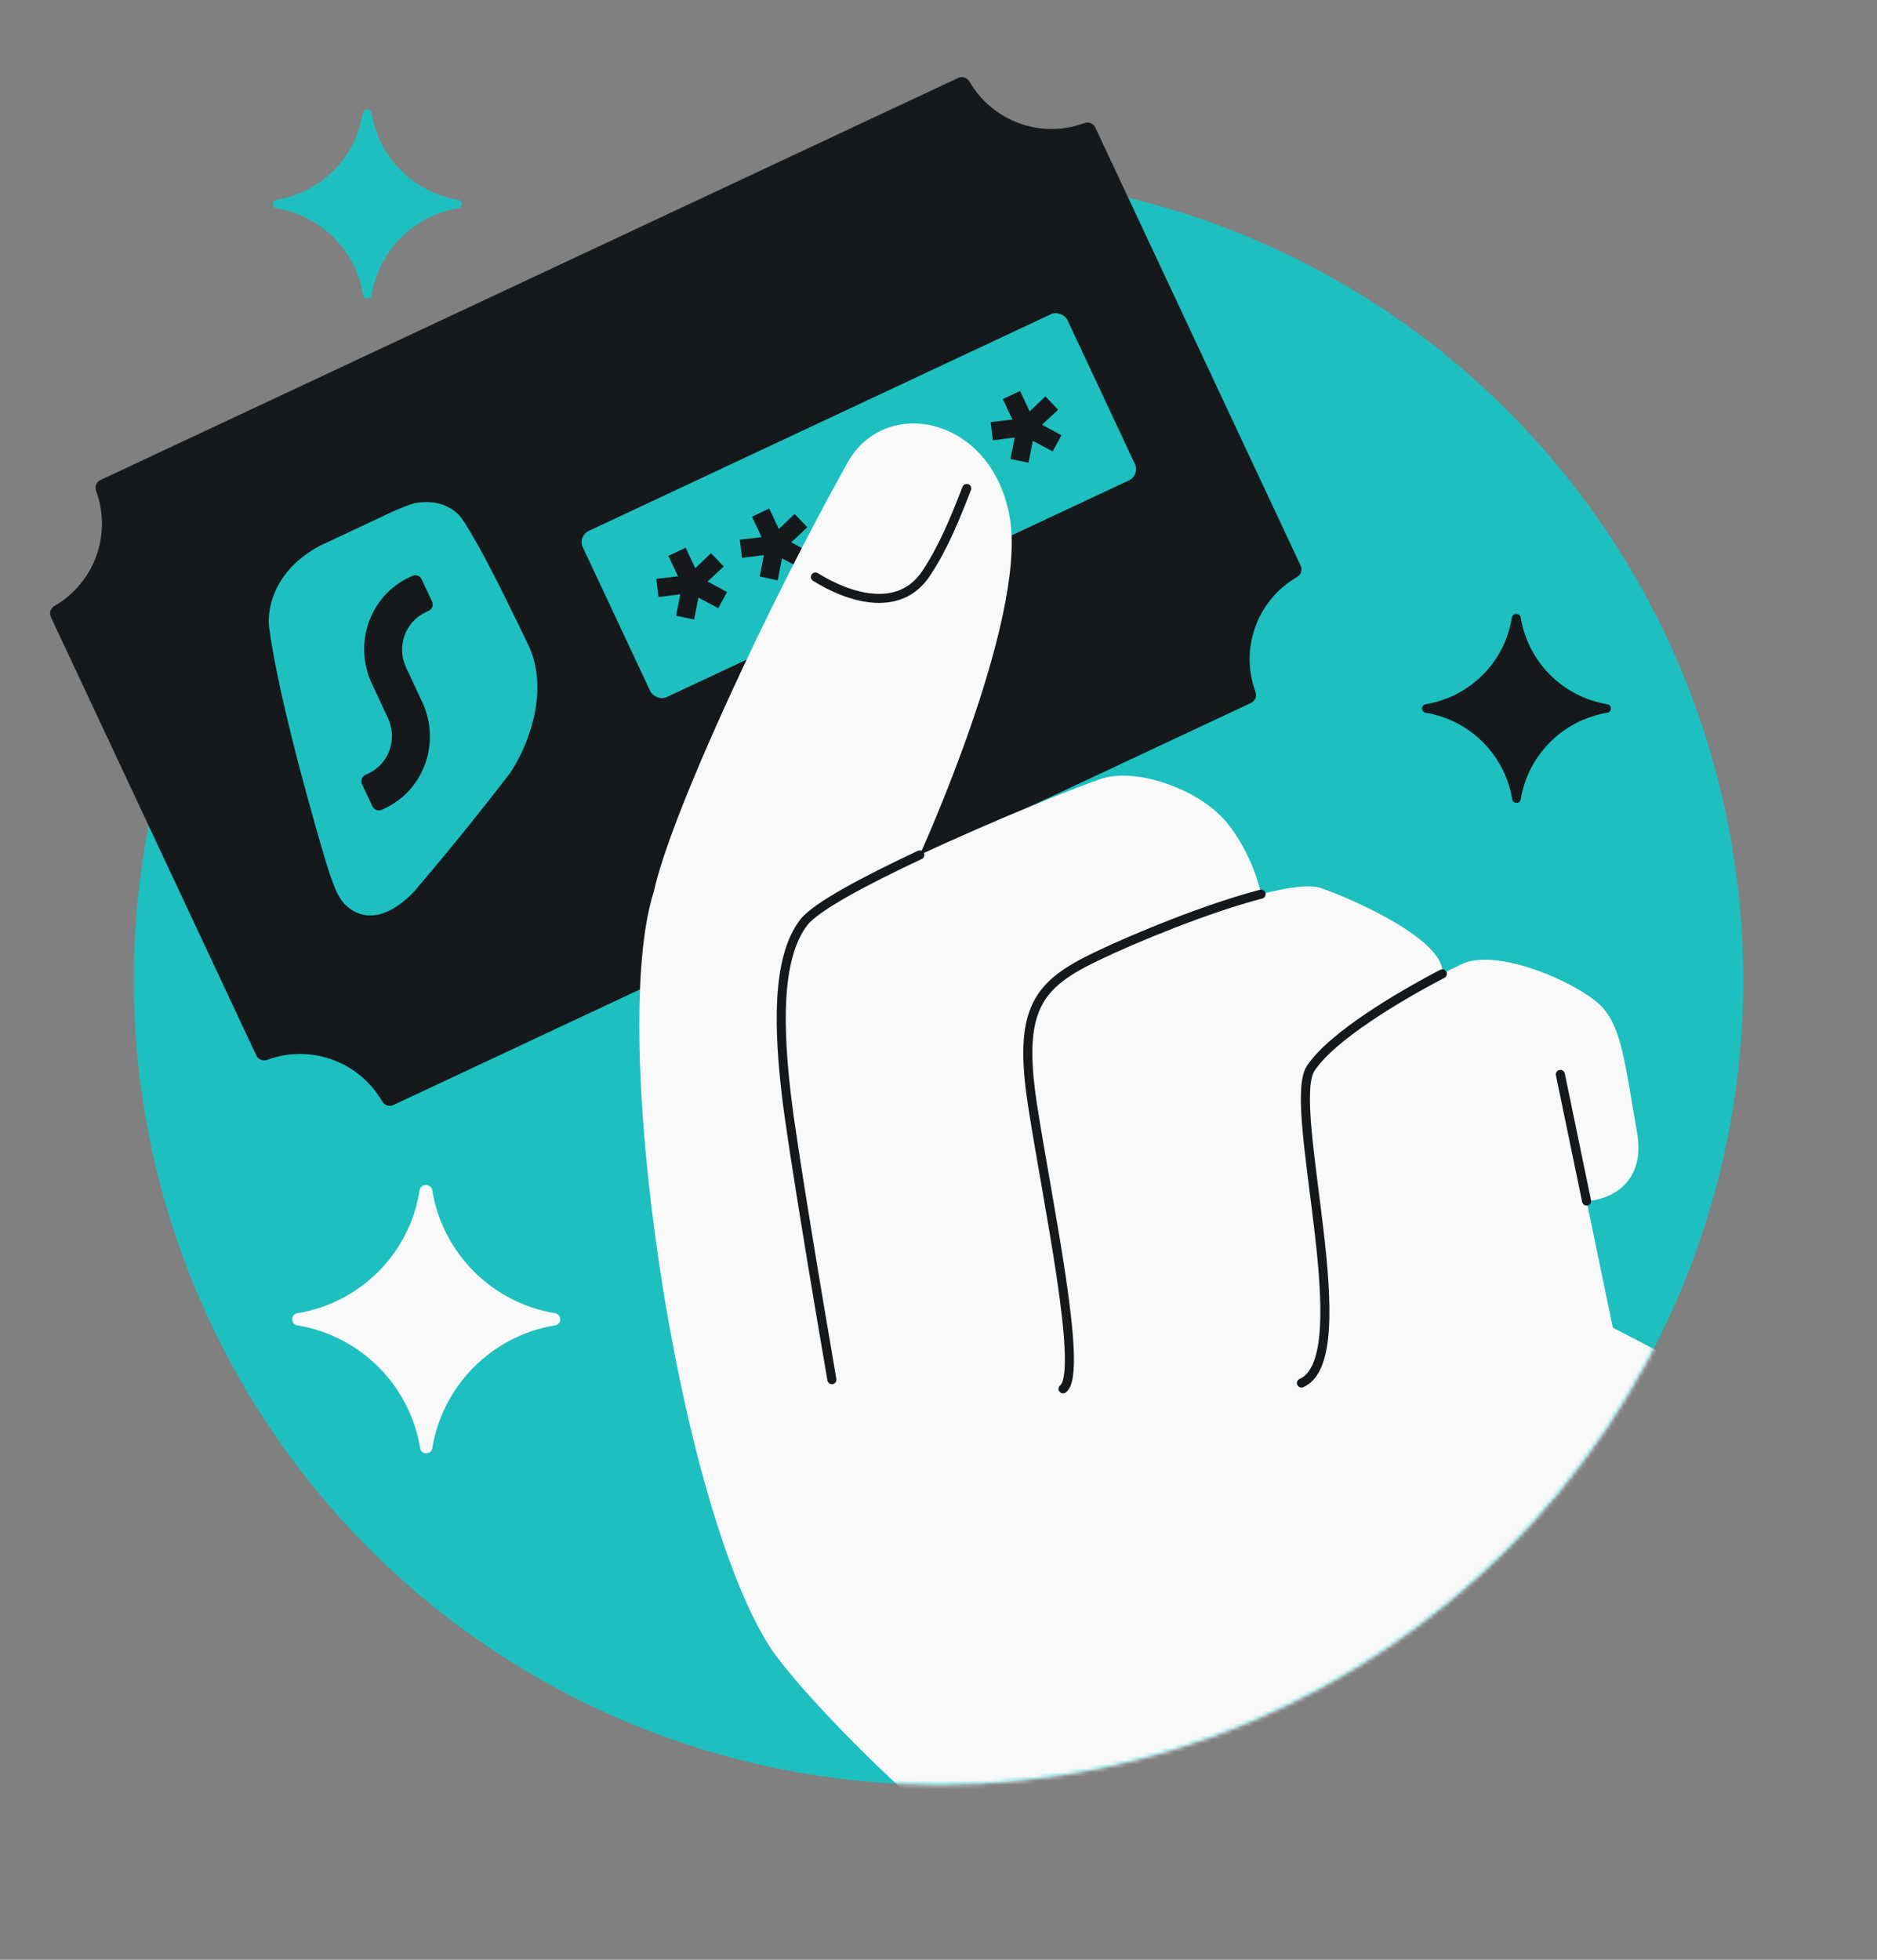 <svg width="456" height="476" viewBox="0 0 456 476" fill="none" xmlns="http://www.w3.org/2000/svg">
<rect x="0" y="0" width="456" height="476" fill="#808080" stroke="none"/>
<g clip-path="url(#clip0_1726_72147)">
<circle cx="228" cy="238" r="195.5" fill="#1EBFBF"/>
<mask id="mask0_1726_72147" style="mask-type:alpha" maskUnits="userSpaceOnUse" x="-5" y="-9" width="429" height="443">
<path d="M423.5 238C423.5 345.972 335.972 433.5 228 433.5C120.028 433.5 32.5 345.972 32.5 238C32.5 181.868 -30.118 78.156 7.769 42.5C42.759 9.571 204.351 -8.173 256.19 -8.173C364.162 -8.173 423.5 130.028 423.5 238Z" fill="#1EBFBF"/>
</mask>
<g mask="url(#mask0_1726_72147)">
<path d="M23.358 119.294C22.977 118.257 23.398 117.067 24.398 116.598L232.807 18.915C233.807 18.446 234.991 18.883 235.544 19.84C241.13 29.504 252.915 33.767 263.391 29.913C264.428 29.532 265.618 29.953 266.087 30.953L315.998 137.439C316.467 138.439 316.029 139.623 315.073 140.176C305.409 145.762 301.146 157.548 305 168.023C305.381 169.06 304.96 170.25 303.959 170.719L95.551 268.402C94.551 268.871 93.367 268.434 92.814 267.477C87.228 257.813 75.442 253.55 64.966 257.404C63.93 257.785 62.74 257.364 62.271 256.364L12.36 149.878C11.891 148.878 12.329 147.694 13.285 147.141C22.949 141.555 27.212 129.77 23.358 119.294Z" fill="#16191C"/>
<rect x="140.319" y="130.219" width="130.031" height="44.592" rx="3" transform="rotate(-25.113 140.319 130.219)" fill="#1EBFBF"/>
<path d="M166.574 133.048L168.903 138.018L172.728 134.364L175.817 137.594L171.896 141.246L176.627 143.802L174.497 147.712L169.67 145.154L168.627 150.464L164.241 149.56L165.282 144.346L159.966 145.024L159.421 140.601L164.716 139.981L162.386 135.011L166.574 133.048Z" fill="#16191C"/>
<path d="M186.883 123.528L189.213 128.499L193.038 124.844L196.127 128.074L192.206 131.726L196.936 134.283L194.807 138.193L189.98 135.634L188.936 140.944L184.551 140.04L185.591 134.827L180.276 135.504L179.731 131.082L185.025 130.462L182.696 125.491L186.883 123.528Z" fill="#16191C"/>
<path d="M247.813 94.969L250.142 99.94L253.967 96.286L257.056 99.516L253.135 103.168L257.866 105.724L255.736 109.634L250.909 107.075L249.866 112.386L245.48 111.482L246.521 106.268L241.205 106.945L240.66 102.523L245.955 101.903L243.625 96.932L247.813 94.969Z" fill="#16191C"/>
<path d="M95.255 124.334C97.228 123.472 99.085 122.648 100.695 122.22C104.181 121.569 107.919 121.921 111.06 124.661C111.06 124.661 111.69 125.115 112.768 126.768C113.847 128.422 116.527 133.155 116.527 133.155C120.871 141.067 124.904 149.523 128.734 157.478C130.066 160.67 130.587 164.011 130.548 167.307C130.452 175.365 127.006 183.154 123.865 187.839C115.666 198.525 107.535 208.43 100.557 216.609C92.85 224.587 86.906 222.991 83.495 219.389C82.665 218.363 82.006 217.214 81.533 216.09C81.533 216.09 80.379 213.405 78.992 208.756C77.605 204.108 67.728 170.585 65.351 152.141C64.911 147.829 66.486 138.606 77.684 132.569L95.255 124.334Z" fill="#1EBFBF"/>
<path d="M100.196 139.87C101.031 139.479 102.031 139.852 102.43 140.702L104.958 146.095C105.356 146.946 105.003 147.953 104.168 148.344L103.412 148.699C98.402 151.047 96.28 157.09 98.673 162.195L102.555 170.477C107.142 180.262 103.075 191.844 93.473 196.345L92.717 196.699C91.882 197.09 90.882 196.718 90.483 195.867L87.955 190.474C87.556 189.623 87.91 188.616 88.745 188.225L89.501 187.871C94.511 185.522 96.632 179.48 94.239 174.374L90.358 166.093C85.771 156.307 89.837 144.726 99.44 140.225L100.196 139.87Z" fill="#16191C"/>
<path d="M283.21 479.786C242.719 462.483 194.609 412.057 186.847 399.747C164.361 364.086 147.716 251.056 158.869 216.464C162.887 197.948 186.323 147.458 205.886 112.391C215.143 95.798 241.294 101.22 245.359 125.974C249.424 150.728 223.449 207.656 223.449 207.656C241.735 199.093 262.838 190.657 267.728 189.106C276.196 186.419 291.293 191.697 297.92 199.661C303.223 206.032 305.761 214 306.368 217.188C312.846 215.507 318.233 214.761 321.009 215.732C329.395 218.663 351.272 228.54 350.402 236.533C352.145 235.624 353.713 234.84 355.02 234.209C364.075 229.845 384.729 239.418 389.427 244.825C393.345 249.334 394.494 256.148 396.424 267.599C396.809 269.88 397.224 272.344 397.699 275.011C399.984 287.857 390.485 291.506 385.449 291.724L391.822 322.476C409.392 331.505 439.566 347.517 461.8 367.176C417.868 414.781 343.902 474.1 283.21 479.786Z" fill="#F9F9F9"/>
<path d="M379.075 260.972L385.448 291.724M316.168 335.923C330.589 329.67 312.369 268.712 318.403 259.527C323.566 251.669 340.07 241.918 350.4 236.533M258.264 337.329C263.378 333.469 254.431 291.753 250.838 268.379C247.244 245.005 252.105 239.175 266.254 232.356C275.719 227.795 293.272 220.584 306.366 217.188M202.1 335.107C198.99 317.079 192.422 277.982 191.025 265.824C189.279 250.625 188.413 232.91 195.286 224.019C198.19 220.261 210.064 213.924 223.447 207.656" stroke="#16191C" stroke-width="2.2" stroke-linecap="round"/>
<path d="M198.106 140.143C205.746 144.945 218.327 149.294 224.98 139.292C229.162 133.004 231.947 126.12 234.864 118.639" stroke="#16191C" stroke-width="2.2" stroke-linecap="round"/>
</g>
<path d="M134.729 321.937C136.553 321.786 136.551 319.119 134.729 318.953C119.529 316.396 107.596 304.464 105.039 289.264C104.866 287.361 102.087 287.361 101.914 289.264C99.499 304.464 87.566 316.396 72.366 318.953C70.544 319.119 70.543 321.786 72.366 321.937C87.566 324.494 99.499 336.426 102.056 351.626C102.222 353.449 104.889 353.45 105.039 351.626C107.596 336.426 119.529 324.494 134.729 321.937Z" fill="#F9F9F9"/>
<path d="M390.38 173.138C391.665 173.032 391.664 171.154 390.38 171.037C379.673 169.236 371.267 160.829 369.465 150.122C369.343 148.781 367.385 148.781 367.264 150.122C365.562 160.829 357.156 169.236 346.448 171.037C345.165 171.154 345.164 173.032 346.448 173.138C357.156 174.94 365.562 183.346 367.364 194.054C367.48 195.337 369.359 195.338 369.465 194.054C371.267 183.346 379.673 174.94 390.38 173.138Z" fill="#16191C"/>
<path d="M111.218 50.628C112.503 50.522 112.502 48.643 111.218 48.526C100.51 46.725 92.104 38.319 90.303 27.611C90.181 26.271 88.223 26.271 88.102 27.611C86.4 38.319 77.994 46.725 67.286 48.526C66.002 48.643 66.002 50.522 67.286 50.628C77.994 52.429 86.4 60.835 88.201 71.543C88.318 72.827 90.197 72.828 90.303 71.543C92.104 60.835 100.51 52.429 111.218 50.628Z" fill="#1EBFBF"/>
</g>
<defs>
<clipPath id="clip0_1726_72147">
<rect width="456" height="476" rx="48" fill="white"/>
</clipPath>
</defs>
</svg>
